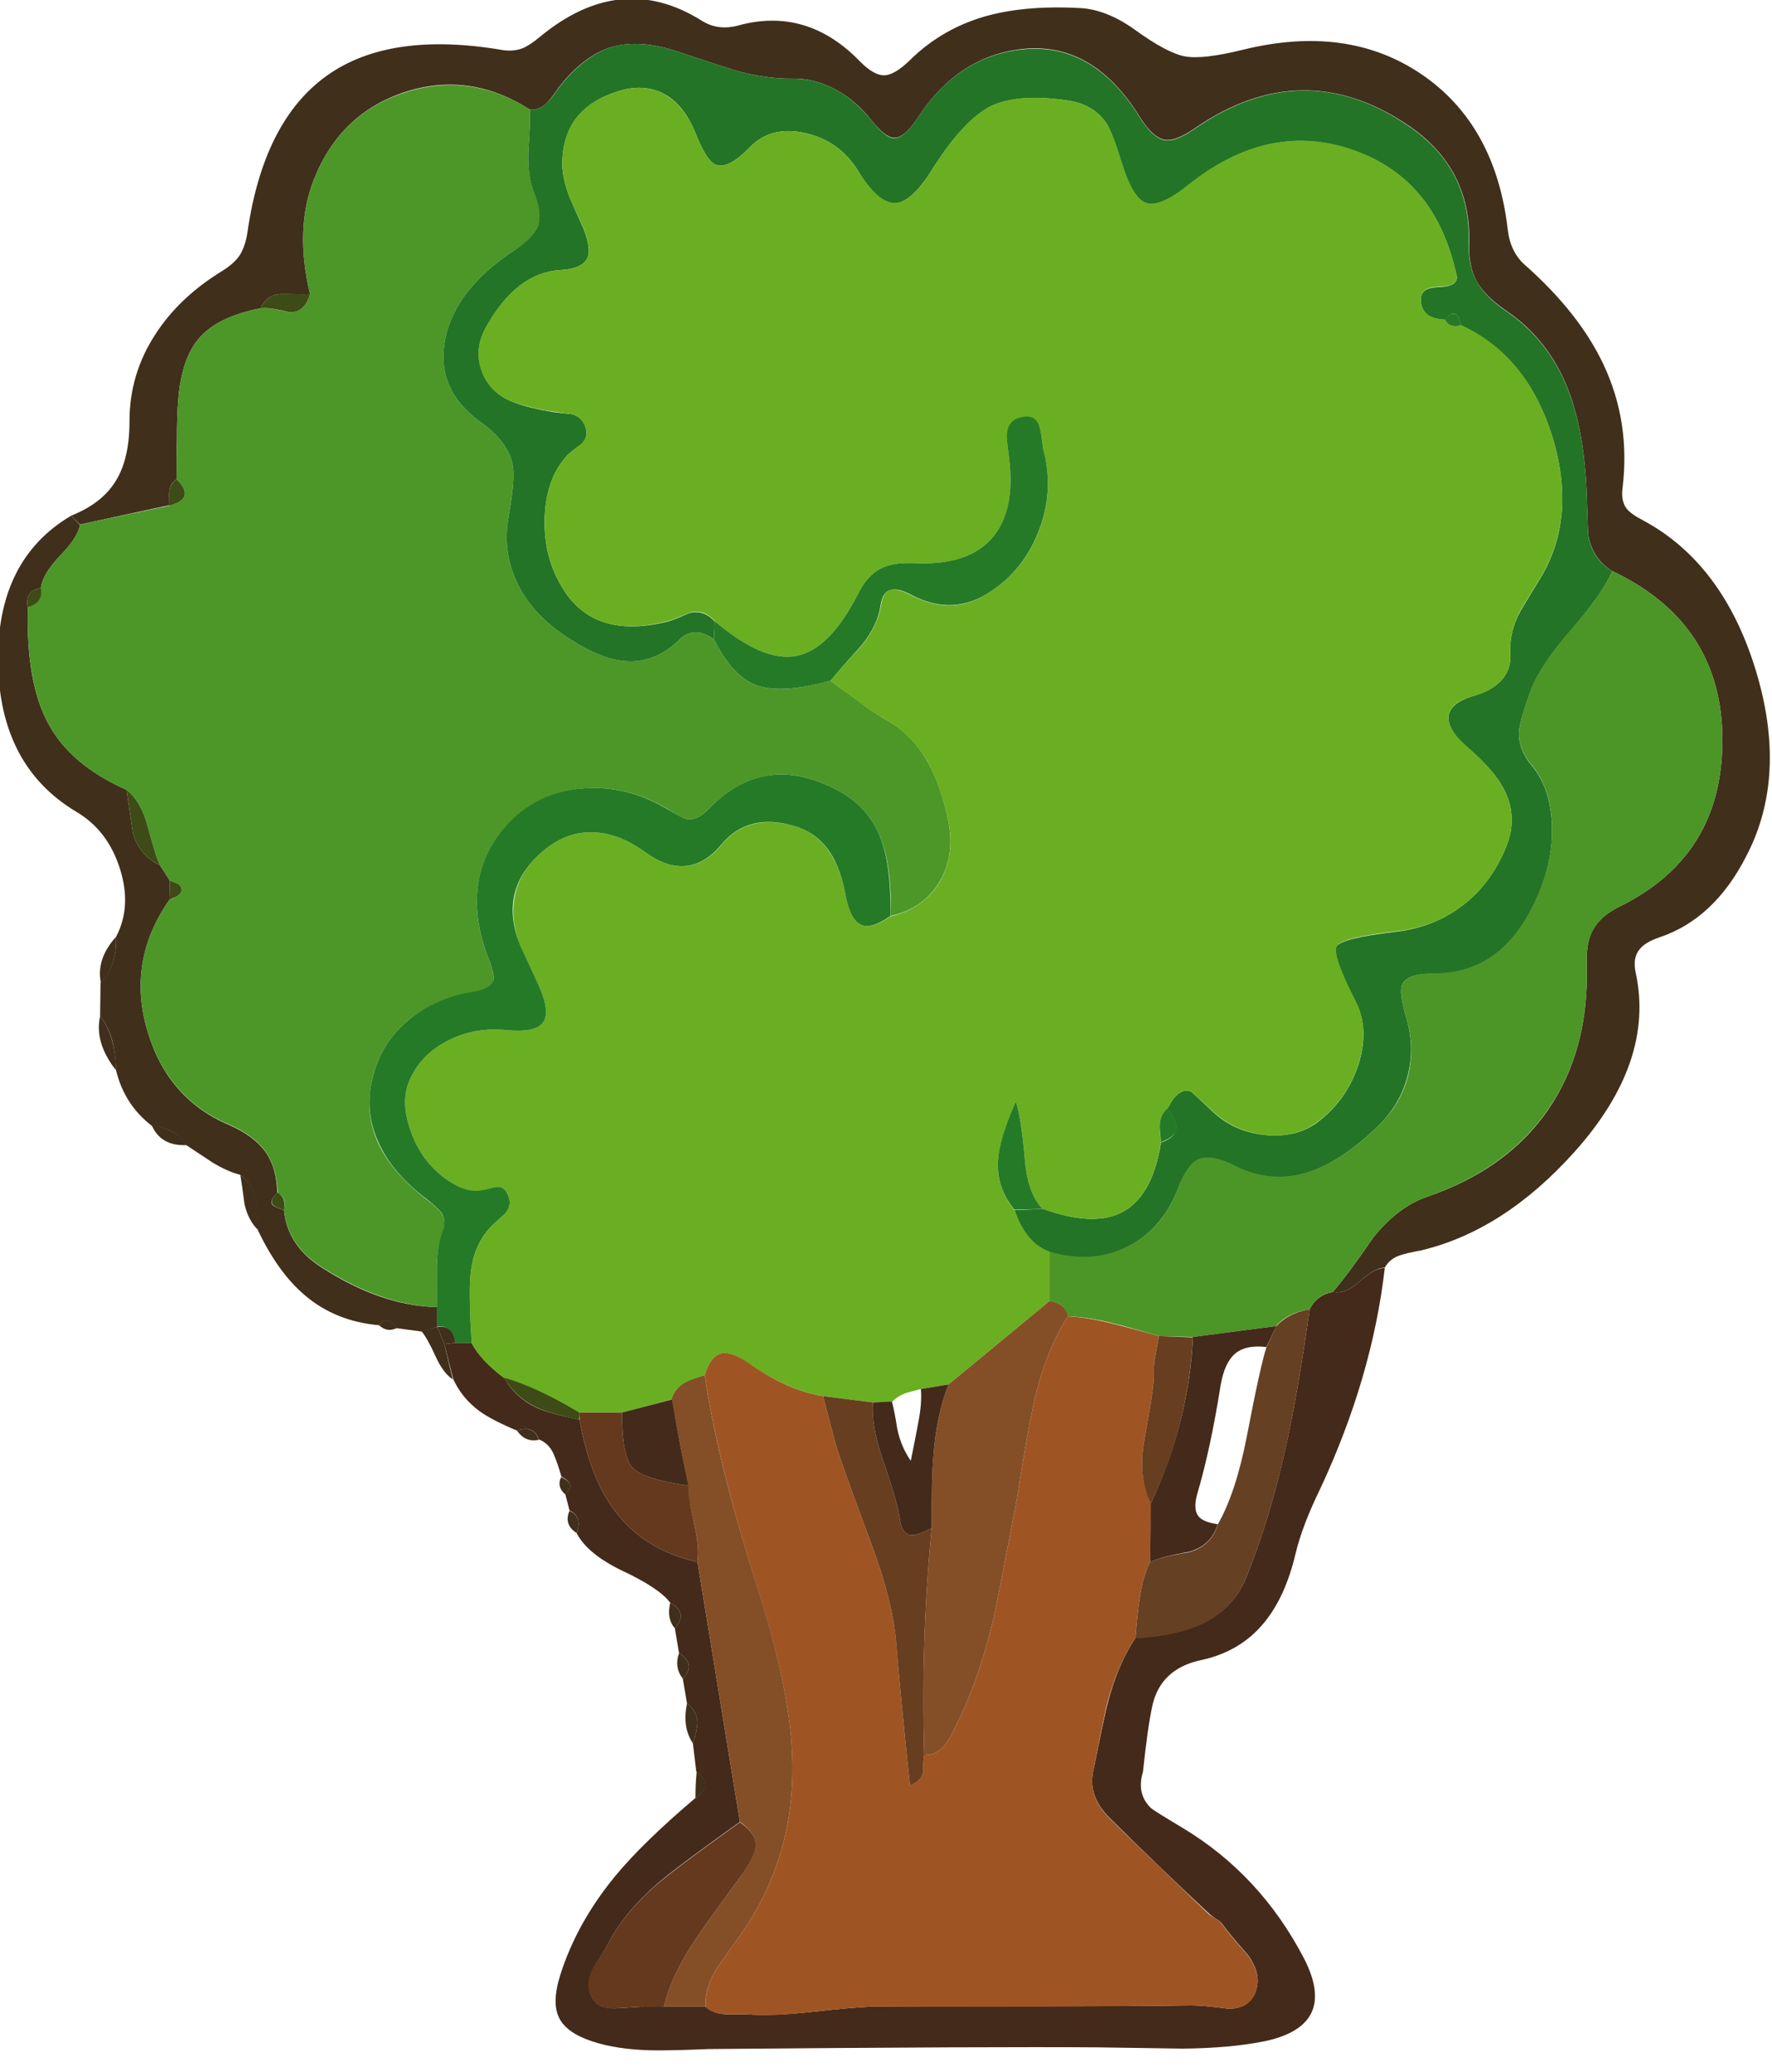 <svg xmlns="http://www.w3.org/2000/svg" xmlns:xlink="http://www.w3.org/1999/xlink" width="65" height="76" preserveAspectRatio="none"><defs><path id="a" fill="#402F1B" d="M682 243.9q-4.85 1.2-6.95.8-2.15-.4-6-3.2-3.3-2.35-6.4-2.55-6.25-.35-10.9.85-5.5 1.45-9.45 5.35-1.75 1.7-2.95 1.8-1.3.1-3.05-1.7-6.35-6.5-14.55-4.2-2.35.6-4.25-.6-9.65-6.05-19.3 1.95-1.15.95-1.95 1.3-1.1.45-2.45.25-13.45-2.3-20.95 3.05-7.55 5.4-9.45 18.65-.25 1.65-.9 2.7-.65 1-2.1 1.9-5.15 3.15-8 7.6-3.05 4.7-3.05 10.3 0 4.45-1.6 7.05-1.6 2.7-5.35 4.2l1.05 1.05 10.65-2.3q-.05-1.4 0-1.65.1-.95.85-1.45 0-3.15.05-4.7 0-2.8.15-4.7.4-5.1 2.6-7.5 2.15-2.45 7.2-3.45.8-1.75 2.7-1.7 3.1.05 3.2 0-1.85-7.7.45-13.6 3.1-7.9 10.85-10.45 7.7-2.5 14.9 2.1 1.15.05 2-.8.5-.5 1.35-1.75 3-3.9 6.35-4.9 3.4-1 8.1.6 2.2.75 6.55 2.15 3.75 1.05 6.9 1 2.65-.05 5.15 1.3 2.4 1.3 4.25 3.65 1.65 2.05 2.7 2.1 1.25.05 2.9-2.5 4.65-7.1 12.15-8.05 8.6-1.05 14.25 8.1 1.55 2.5 3.05 2.7 1.25.15 3.5-1.4 12.85-8.85 25.45-.3 7.45 5.1 7.2 13.95-.1 2.75.9 4.6 1 1.75 3.45 3.45 5.2 3.5 7.5 9.6 1.85 4.85 2.15 12.2.15 4.75.2 5.05.5 2.75 2.85 4.2 12.25 5.8 13.05 18.35.85 15.15-12.1 21.55-2.35 1.15-3.25 2.8-.85 1.55-.75 4.2.3 10.1-4.6 17.25-4.9 7.1-14.4 10.35-3.5 1.2-6.45 4.9-3.05 4.45-4.8 6.45 1.5.3 3.2-1.25 1.8-1.65 3-1.65.6-1.1 1.9-1.5.75-.25 2.4-.55 9.9-2.35 18.35-11.8 9.5-10.65 7.25-21.2-.4-1.8.4-2.8.65-.9 2.45-1.5 6.5-2.2 10.3-9.65 5-9.55 1.1-22.25-3.9-12.65-13.4-17.75-1.45-.75-1.95-1.4-.65-.85-.5-2.3 1-7.95-2.25-14.85-2.9-6.15-9.35-11.85-1.75-1.55-2.05-4.2-1.45-12.5-10.25-18.5T682 243.9"/><path id="b" fill="#442A1A" d="M692.7 391.85q-1.9.3-2.8 2.05-1.4 9.95-2.8 16.25-1.95 8.85-4.8 15.8-1.55 3.7-5.35 5.45-2.95 1.35-7.8 1.65-2.1 3.15-3.3 7.75-.35 1.3-1.75 8.25-.55 2.9 1.95 5.4 5.85 5.8 11.85 11.4.2.2.8.6.55.35.75.6.9 1.25 3.1 3.75 1.65 2.25.95 4.3-.75 2.1-3.25 2.1-3.05-.4-4.35-.4-7.1.1-18.9.1-14.2 0-18.95.05-1.9 0-7.65.65-4.75.5-7.7.25-1.65.05-2.45 0-1.45-.1-2.3-.9h-7.45q-2.2.15-3.3.2-2 .05-2.7-1.2-.9-1.55.05-3.5 1.4-2.2 1.95-3.25 2.15-4.1 7-7.95 2.8-2.2 8.55-6.3L617 424q-6.4-1.45-9.85-6.1-3-4-4.2-10.85-3.45-.7-5.05-1.4-2.6-1.2-3.9-3.55-2.95-2.25-3.9-4.2h-1.9l-1.35.15 1.05 4.15q1 2.25 3.15 3.85 1.55 1.1 4.45 2.3 2-.7 2.6 1.05 1.3.5 1.85 1.95.35.8.85 2.5 1.8.9.45 2.05l.5 1.95q1.6.8.85 2.7 1.25 2.45 5.35 4.45 4.5 2.1 5.8 3.85 2.2 1.2.55 3.05l.5 2.95q2.1 1.35.45 3.05l.5 2.95q1.2.9 1.25 2.25 0 .8-.55 2.5l.4 3.35q2.2 1.7-.1 3.15-6.25 5.3-9.55 9.3-4.6 5.6-6.55 11.8-1.05 3.35-.1 5.15.9 1.75 3.95 2.75 2.9.95 6.9 1.05 2.3.05 6.95-.15 33.5-.3 46.4-.2l10 .15q5.75-.05 9.9-.9 8.7-1.9 4.55-9.9-5.2-9.95-14.45-15.5-3.35-2-3.75-2.35-1.75-1.7-.95-4.3.55-5.25 1.1-7.8.95-4.45 5.75-5.5 4.75-1 7.6-4.5 2.5-3.05 3.7-8.1.8-3.4 3-7.9 6.15-13.2 7.65-26.2-1.2-.05-3 1.6-1.7 1.55-3.15 1.25"/><path id="c" fill="#402F1B" d="M542.4 299.4q-8.9 5.25-8.7 17.55.2 12.25 9.3 17.7 3.75 2.2 5.2 6.75t-.45 8.15q.15 3.35-1.85 5.5l-.05 3.95q1.05 1.3 1.5 3.1.3 1.25.4 3.35 1 4.1 4.25 6.6 3 .35 4.1 2.3 1.05.7 3.1 2.05 1.8 1.1 3.35 1.5 1.45 1.1 1.85 3.05.2 1.15.25 3.55 2.4 5.05 5.6 7.75 3.65 3.1 8.8 3.55 1.1-1.3 2.05.35l3 .4 1.9-.55v-2.35q-6.7-.15-13.8-4.75-4.05-2.6-4.45-6.8-1.15-.35-1.4-.65-.35-.5.6-1.4-.05-3-1.45-4.95-1.4-1.9-4.3-3.15-7.3-3.1-9.7-11.15-2.5-8.35 2.6-15.65l.05-2.3-1.15-1.8q-2.5-1.2-3.25-3.9l-.75-5.1q-6.65-2.95-9.3-7.85-2.7-4.95-2.45-13.85-.4-2.05 1.55-2.35.2-1.65 2.25-3.8 2.15-2.2 2.4-3.7z"/><path id="d" fill="#402F1B" d="M584.1 396.5q.65.7 1.7 3 .9 2 2.05 2.75l-1-4.2L586 396z"/><path id="e" fill="#402F1B" d="M545.85 359q-.7 3.15 1.9 6.45-.1-4.25-1.9-6.45"/><path id="f" fill="#402F1B" d="M562.55 377.9q.2 1.15.5 3.5.45 1.95 1.65 3.1-.05-2.4-.25-3.55-.4-1.95-1.9-3.05"/><path id="g" fill="#402F1B" d="M547.75 349.55q-2.4 2.65-1.8 5.5 1.95-2.15 1.8-5.5"/><path id="h" fill="#402F1B" d="M552 372q1.1 2.5 4.15 2.35-1.05-1.9-4.15-2.35"/><path id="i" fill="#402F1B" d="M617 443.1q-.05-1.35-1.25-2.25-.6 2.8.7 4.75.55-1.7.55-2.5"/><path id="j" fill="#402F1B" d="M613.75 428.85q-.45 1.9.55 3.05 1.65-1.85-.55-3.05"/><path id="k" fill="#402F1B" d="M614.8 434.85q-.6 1.7.45 3.05 1.65-1.7-.45-3.05"/><path id="l" fill="#402F1B" d="M616.9 448.95q-.15 1.6-.15 3.15 2.35-1.4.15-3.15"/><path id="m" fill="#402F1B" d="M595.5 408.35q1 1.45 2.6 1.1-.6-1.8-2.6-1.1"/><path id="n" fill="#402F1B" d="M600.75 413.9q-.55 1.15.5 2.05.75-.7.55-1.2-.15-.45-1.05-.85"/><path id="o" fill="#402F1B" d="M601.75 417.9q-.7 1.65.85 2.65.75-1.9-.85-2.65"/><path id="p" fill="#402F1B" d="M579.05 395.8q1 .9 2.1.35-1-1.7-2.1-.35"/><path id="q" fill="#4C9728" d="M596.85 256.05q.25-3.35.2-5-7.2-4.55-14.9-2.05-7.75 2.5-10.85 10.4-2.3 5.95-.45 13.6-.65 2.3-2.6 2.15-2.3-.6-3.3-.45-5.05 1-7.2 3.45-2.2 2.4-2.6 7.5-.15 1.95-.15 4.7-.05 1.55-.05 4.7 2.35 2.3-.85 3.15l-10.65 2.25q-.25 1.55-2.4 3.75-2.05 2.15-2.25 3.8.3 1.6-1.55 2.3-.25 8.9 2.45 13.9 2.65 4.9 9.3 7.85 1.7 1.35 2.5 4.3 1.05 3.9 1.5 4.7l1.15 1.8q.85.3 1.05.45.45.35.3.95-.05.25-.55.5-.8.4-.85.4-5.1 7.25-2.6 15.65 2.45 8.05 9.7 11.1 2.9 1.25 4.3 3.15 1.4 1.95 1.5 4.95 1.1.65.75 2.05.4 4.2 4.45 6.8 7.15 4.6 13.8 4.8 0-2.95-.05-4.45 0-2.7.7-4.45.5-1.35-.15-2.3-.35-.55-1.8-1.65-8.5-6.55-6.35-14.65 1.05-4.1 4.3-6.75 3.1-2.5 7.6-3.25 2.2-.35 2.45-1.4.15-.65-.6-2.65-2-5.1-1.1-9.55.95-4.45 4.55-7.5 3.5-2.95 8.3-3.2 4.9-.25 9.35 2.35 1.95 1.2 2.4 1.3 1.3.3 2.65-1.1 6.7-6.95 15.35-2.35 3.55 1.85 5.05 5.35 1.2 2.7 1.35 7.2v2.45q3.95-.85 5.85-4.1t.95-7.55q-.9-4.1-2.4-6.7-1.85-3.3-5.1-5.1-1.35-.75-3.25-2.2-2.95-2.15-3.2-2.35-5.85 1.6-8.8.55-2.9-1.05-5.1-5.5-2.35-1.65-4.1.05-3 2.95-6.7 2.55-2.7-.3-6.4-2.65-4.05-2.55-5.95-6.1-2.1-3.95-1.3-8.45.8-4.4.5-6.05-.5-2.85-3.9-5.25-5.35-3.9-4.15-9.85 1.2-5.9 8.15-10.5 2.4-1.55 2.9-3 .55-1.45-.45-3.95-.8-1.9-.7-4.85"/><path id="r" fill="#237426" d="M651.9 250.65q3.2-1.55 9.15-.7 3.15.45 4.7 2.8.7 1.15 1.85 4.9 1.3 4.1 2.9 4.55 1.65.5 5-2.2 9.4-7.5 19.2-4.25 9.4 3.05 12.25 13.25.5 1.8.5 2.05-.1 1-1.8 1.1-1.25.05-1.7.25-.85.35-.8 1.45.15 2.1 2.8 2.2.85-.95 1.35-.65.4.25.65 1.35 7.95 3.7 10.9 13.4 2.95 9.8-1.75 17.15-2.05 3.3-2.35 3.95-1.1 2.3-.95 4.6.15 1.85-1.15 3.25-1.15 1.15-3.05 1.7-3.35.95-3.15 2.9.15 1.45 2.15 3.2 3.4 2.9 4.55 5.3 1.55 3.2.15 6.65-1.75 4.3-5.1 6.9-3.4 2.65-8.05 3.2-6.45.75-7.05 1.75t2.3 6.6q1.65 3.25.3 7.5-1.4 4.25-4.95 6.9-2.5 1.8-6.1 1.45-3.7-.35-6.25-2.75-2.45-2.3-2.6-2.4-1.5-.65-2.85 2.05 2.45 2.9-.75 4-1.05 6.6-4.85 8.4-3.35 1.6-9.2-.5l-3.4.15q1.35 4 4.2 5 4.95 1.45 9.1-.55 4.2-2.05 6.1-6.85 1.1-2.85 2.35-3.55 1.5-.8 4.4.65 4.55 2.35 9.25.65 3.65-1.3 7.8-5.25 2.7-2.6 3.6-6 .95-3.5-.2-7.25-.8-2.75-.45-3.65.55-1.4 3.75-1.35 8.6.05 12.6-9.7 1.7-4.1 1.5-8.2-.2-4.3-2.4-6.9-1.65-2-1.5-4.05.05-1.15 1.3-4.65 1.15-3.2 4.9-7.45 3.85-4.45 4.9-7-2.35-1.4-2.85-4.15-.05-.3-.2-5.1-.3-7.35-2.15-12.15-2.3-6.1-7.5-9.6-2.45-1.7-3.45-3.5t-.95-4.55q.3-8.85-7.15-13.95-12.55-8.6-25.45.3-2.25 1.55-3.5 1.4-1.5-.2-3.05-2.7-5.65-9.15-14.25-8.1-7.5.9-12.15 8-1.65 2.55-2.9 2.55-1.05-.05-2.7-2.15-4.1-5-9.45-4.95-3.1.05-6.85-1-4.35-1.4-6.55-2.15-4.75-1.6-8.1-.6-3.35 1.05-6.35 4.95-.85 1.25-1.35 1.7-.85.85-2 .8.05 1.65-.2 5-.1 3 .7 4.9.95 2.45.45 3.9-.5 1.4-2.9 3-6.95 4.6-8.15 10.5-1.2 5.95 4.15 9.85 3.4 2.4 3.9 5.25.3 1.65-.5 6.05-.8 4.5 1.3 8.45 1.9 3.55 5.95 6.1 3.65 2.35 6.4 2.65 3.7.4 6.7-2.55 1.75-1.7 4.1-.05l.1-2.1q-1.3-1.45-3.05-1-1.95.9-2.95 1.1-8.45 1.95-12.1-4.05-2.3-3.7-2.15-8.4t2.7-7.45q.5-.5 1.7-1.35.9-.9.4-2.15-.4-1.1-1.6-1.4-1.5-.15-2.25-.25-2.7-.45-4.35-1.05-3.05-1.05-4.05-3.75-1.05-2.7.55-5.45 3.6-6.35 8.75-6.65 2.8-.15 3.3-1.6.35-1.1-.55-3.4-1.1-2.4-1.6-3.6-.85-2.15-.9-3.9-.05-7 7.2-8.95 2.95-.75 5.3.7 2.1 1.35 3.3 4.3 1.3 3.3 2.35 3.85 1.5.75 4.2-2.05 2.55-2.6 6.65-1.65 4.05.95 6.2 4.45 2.35 3.9 4.35 3.9 2-.05 4.45-3.95 3.7-5.9 7-7.6"/><path id="s" fill="#4C9527" d="M725.95 306q-1.05 2.55-4.9 6.95-3.75 4.25-4.9 7.45-1.25 3.55-1.3 4.7-.15 2 1.5 4 2.2 2.6 2.4 6.9.2 4.1-1.5 8.2-4 9.75-12.6 9.7-3.2 0-3.75 1.4-.35.9.45 3.65 1.15 3.75.25 7.25-.9 3.4-3.65 6-4.15 3.95-7.75 5.2-4.7 1.7-9.3-.65-2.9-1.45-4.4-.65-1.25.7-2.35 3.55-1.85 4.85-6.1 6.85-4.15 2-9.1.55v5.85q1.9.35 2.1 1.85 2.4.05 5.55.85 1.8.45 5.35 1.5l4.05.1 9.9-1.3q1.4-1.6 4-2 .9-1.75 2.75-2.05 1.75-2 4.8-6.45 2.95-3.7 6.45-4.9 9.5-3.3 14.4-10.4t4.6-17.2q-.1-2.65.75-4.15.9-1.65 3.25-2.85 12.95-6.4 12.1-21.55-.8-12.55-13.05-18.35"/><path id="t" fill="#3E4B16" d="M570.85 273q-.2.05-3.2 0-1.9-.05-2.7 1.7 1.05-.15 3.35.45 1.9.15 2.55-2.15"/><path id="u" fill="#3E4B16" d="M554.95 295.05q-.75.55-.85 1.45-.05.3 0 1.7 3.2-.85.85-3.15"/><path id="v" fill="#6AAF22" d="M675.5 259.95q-3.35 2.7-5 2.2-1.6-.45-2.9-4.55-1.15-3.75-1.85-4.85-1.55-2.35-4.7-2.8-5.95-.9-9.15.7-3.3 1.65-7 7.6-2.45 3.9-4.4 3.9-2 0-4.4-3.85-2.15-3.5-6.2-4.45-4.1-.95-6.65 1.65-2.7 2.8-4.2 2.05-1.05-.55-2.35-3.85-1.2-2.95-3.35-4.3-2.3-1.45-5.25-.7-7.25 1.9-7.2 8.95.05 1.75.9 3.9.5 1.2 1.6 3.55.9 2.3.55 3.45-.5 1.45-3.3 1.6-5.1.25-8.75 6.6-1.6 2.8-.6 5.5 1.05 2.7 4.1 3.75 2.2.7 4.35 1l2.25.3q1.2.3 1.6 1.4.5 1.2-.4 2.1-1.2.9-1.7 1.4-2.55 2.75-2.7 7.4-.15 4.7 2.15 8.45 3.7 6.05 12.1 4 1-.2 3-1.1 1.75-.45 3 1 5.75 4.9 9.7 4.15 4-.75 7.4-7.45 1.1-2.2 2.75-3 1.45-.7 3.95-.6 6.3.3 9.2-2.95 2.85-3.2 2.05-9.6-.3-2.1-.2-2.8.15-1.6 1.55-1.95 1.75-.45 2.25 1 .25.85.45 2.7 1.4 5.1-.6 10.05-2 4.9-6.5 7.45-3.95 2.3-8.55-.05-1.5-.8-2.3-.7-1.1.15-1.35 1.9-.4 2.45-2.4 4.9-2.5 2.65-3.6 4.05 1.1.8 3.2 2.4 1.85 1.4 3.25 2.15 3.2 1.8 5.1 5.1 1.45 2.55 2.4 6.7.95 4.3-.95 7.6-1.9 3.2-5.85 4.1-2.25 1.6-3.55 1-1.25-.6-1.8-3.4-.6-3.2-1.8-5.05-1.55-2.5-4.35-3.3-5.5-1.55-8.6 2.2-3.95 4.7-9.15.9-3.2-2.3-6.25-2.35-3.25-.1-6.1 2.4-2.8 2.45-3.25 5.7-.45 3.05 1.25 6.55l1.7 3.6q1.4 3.2.5 4.4-.9 1.25-4.4.9-3.8-.35-7 1.3t-4.5 4.7q-1.1 2.5.1 5.9 1.15 3.4 3.85 5.55 2.2 1.75 4.05 1.75.7 0 2.15-.5 1.2-.15 1.65 1.15.4 1.1-.45 2.05-1.2 1.05-1.7 1.55-2.35 2.6-2.45 6.7-.1 2.35.2 7.1 1 2.05 3.85 4.2 3.8 1 9 4.1H608l5.9-1.55q.35-1.3 1.6-1.95.2-.15 2.35-.95.7-2.3 2-2.6 1.15-.25 3.15 1.15 4.75 3.25 8.95 3.95l5.95.75 2.25-.05q.6-.65 1.6-1.05.5-.15 1.85-.5l3.3-.55 12.05-9.95v-5.85q-2.8-1-4.2-4.95-2.2-2.7-1.95-5.95.15-2.5 2.1-7 .65 1.85 1.1 7.1.35 3.9 2.1 5.7 5.9 2.1 9.25.5 3.8-1.8 4.85-8.45-.2-1.4-.15-2.1.05-1.15.9-1.85 1.35-2.7 2.85-2.05.1.05 2.6 2.35 2.55 2.4 6.25 2.8 3.6.35 6.1-1.5 3.55-2.6 4.95-6.9 1.35-4.25-.3-7.5-2.85-5.6-2.25-6.6.55-1 7-1.75 4.65-.5 8.05-3.15 3.35-2.6 5.1-6.9 1.4-3.45-.15-6.65-1.2-2.45-4.55-5.35-2-1.7-2.15-3.2-.2-1.95 3.15-2.85 1.9-.55 3.05-1.7 1.3-1.4 1.15-3.25-.15-2.3.95-4.65.3-.7 2.35-3.95 4.7-7.4 1.75-17.1-2.9-9.75-10.9-13.45-1.25.45-2-.65-2.7-.2-2.8-2.2-.05-1.1.8-1.5.45-.2 1.7-.25 1.7-.05 1.8-1.1 0-.25-.5-2.05-2.85-10.15-12.25-13.25-9.8-3.2-19.2 4.25"/><path id="w" fill="#9F5523" d="M666.6 395.65q-3.15-.8-5.5-.9-2.7 4.2-4.1 10.55-.8 3.7-1.95 11.15-2.4 12.5-2.75 14.05-1.85 7.85-4.75 13.45-.75 1.55-1.3 2.1-.9.95-2.25.95-.15.6-.1 1.9-.2 1.1-1.6 1.7-1.2-11.5-1.65-17.15-.4-4.85-3.05-11.9-3.6-9.65-4.15-11.6l-1.5-5.7q-4.3-.7-8.95-4-2-1.35-3.15-1.1-1.3.3-2 2.6 1.55 10.35 6.1 24.75 4.25 13.1 4.35 21.45.2 11.8-6.65 21.1-2.3 3.2-2.5 3.6-1.3 2.2-1.2 4.35.85.8 2.3.85.8.05 2.45 0 2.95.3 7.7-.25 5.8-.65 7.65-.65H657q11.35-.05 18.9-.15 1.3 0 4.35.4 2.5.05 3.25-2.05.7-2.05-.95-4.3-2.2-2.5-3.1-3.75-.2-.3-.75-.65-.7-.4-.85-.55-9.9-9.5-11.8-11.4-2.5-2.5-1.95-5.45 1.25-6.4 1.7-8.25 1.25-4.6 3.35-7.75.25-3.05.5-4.6.35-2.65 1.25-4.45l.15-7q-1.65-3.05-.8-7.75 1.2-6.45 1.1-7.75-.05-.85.2-2.2.4-2.1.4-2.2-3.55-1-5.35-1.45"/><path id="x" fill="#257A27" d="M610.75 339.45q5.2 3.8 9.15-.95 3.15-3.75 8.6-2.15 2.8.8 4.35 3.25 1.2 1.85 1.8 5.1.55 2.8 1.8 3.4t3.55-1.05l-.05-2.5q-.15-4.45-1.3-7.15-1.5-3.5-5.05-5.35-8.7-4.6-15.35 2.35-1.35 1.4-2.65 1.1-.4-.1-2.45-1.3-4.45-2.6-9.3-2.35-4.8.2-8.3 3.15-3.6 3.1-4.55 7.5-.9 4.5 1.1 9.6.75 1.95.6 2.6-.3 1.05-2.5 1.4-4.45.75-7.55 3.3-3.25 2.65-4.3 6.75-1.15 4.25.8 8.2 1.65 3.45 5.55 6.4 1.4 1.1 1.8 1.65.65 1 .1 2.35-.65 1.75-.65 4.4l.05 6.8q1.8-.2 2.15 1.95h1.95q-.3-4.75-.2-7.1.1-4.15 2.45-6.7.5-.5 1.7-1.55.85-.95.45-2.05-.45-1.35-1.65-1.15-1.45.45-2.15.45-1.8.05-4.05-1.7-2.7-2.15-3.85-5.55-1.2-3.4-.1-5.9 1.3-3.05 4.5-4.7 3.15-1.65 7-1.3 3.5.35 4.4-.9.9-1.2-.5-4.4l-1.7-3.65q-3.6-7.25 2-12.2 2.85-2.5 6.1-2.4 3.05.05 6.25 2.35"/><path id="y" fill="#844F27" d="M617.85 401.75q-1.95.65-2.35.9-1.25.7-1.6 2l1.95 10.25q-.05 1.35.75 4.55.65 2.85.4 4.55l5.05 30.95q2.1 1.45 1.85 3.2-.2.95-1.8 3.35-3.6 4.85-5.25 7.3-2.95 4.35-3.85 8.15h4.95q-.1-2.1 1.2-4.3.2-.4 2.5-3.6 6.85-9.3 6.65-21.1-.1-8.4-4.35-21.5-4.55-14.3-6.1-24.7"/><path id="z" fill="#654023" d="M689.9 393.9q-2.55.45-3.95 2l-1.2 2.55q-.7 2.1-2.35 10.7-1.3 6.65-3.45 10.4-.75 2.55-3.45 3.3-3.2.5-4.6 1.15-.9 1.8-1.25 4.45-.25 1.55-.5 4.65 4.85-.3 7.8-1.65 3.8-1.75 5.35-5.5 2.85-6.95 4.8-15.75 1.4-6.35 2.8-16.3"/><path id="A" fill="#64391D" d="M606.5 469.2q-.55 1.05-2 3.25-.95 1.95 0 3.55.75 1.25 2.7 1.15 1.1-.05 3.3-.2.5.1 1.25.05l1.25-.05q.9-3.8 3.85-8.15 1.65-2.45 5.25-7.3 1.65-2.4 1.8-3.35.3-1.7-1.85-3.15-5.75 4.1-8.55 6.3-4.85 3.8-7 7.9"/><path id="B" fill="#64391D" d="M615.9 414.9q-5.4-.75-6.65-2.15-1.25-1.35-1.25-6.55h-5.05q.05.45 0 .85 1.2 6.85 4.2 10.85 3.45 4.65 9.85 6.1.25-1.7-.4-4.55-.75-3.15-.7-4.55"/><path id="C" fill="#3E4B16" d="M602.95 406.2q-5.2-3.1-9-4.15 1.35 2.35 3.9 3.55 1.65.75 5.05 1.45.1-.55.05-.85"/><path id="D" fill="#402F1B" d="m586 396 .85 2.05 1.3-.15q-.25-2.15-2.15-1.9"/><path id="E" fill="#3E4B16" d="m549 332.05.75 5.1q.75 2.7 3.25 3.9-.45-.8-1.5-4.7-.8-2.95-2.5-4.3"/><path id="F" fill="#3E4B16" d="M538.8 308q-1.95.3-1.55 2.3 1.9-.6 1.55-2.3"/><path id="G" fill="#3E4B16" d="M567.75 382.1q.3-1.45-.75-2.1-1 .9-.6 1.45.25.3 1.35.65"/><path id="H" fill="#3E4B16" d="m554.15 342.85-.05 2.3q.25-.15.85-.4.45-.25.55-.5.15-.6-.3-.95-.2-.15-1.05-.45"/><path id="I" fill="#257A27" d="M658.15 291.4q-.2-1.85-.45-2.7-.5-1.45-2.25-1-1.45.35-1.6 1.95-.05.65.25 2.85.8 6.35-2.05 9.6-2.9 3.25-9.2 2.95-2.55-.1-3.95.6-1.65.8-2.75 3-3.4 6.7-7.4 7.45-3.95.75-9.7-4.15l-.1 2.15q2.2 4.45 5.1 5.5 2.95 1.05 8.8-.55 1.1-1.4 3.6-4.1 2-2.45 2.35-4.85.25-1.75 1.4-1.9.8-.15 2.3.65 4.5 2.35 8.55.1 4.5-2.55 6.5-7.5t.6-10.05"/><path id="J" fill="#257A27" d="m654.75 382.05 3.35-.1q-1.75-1.8-2.1-5.7-.45-5.25-1.1-7.1-1.95 4.45-2.1 6.95-.25 3.3 1.95 5.95"/><path id="K" fill="#257A27" d="M672.2 374q1.8-.65 1.85-1.7.05-.9-1.1-2.3-.85.75-.9 1.9-.05.35.15 2.1"/><path id="L" fill="#257A27" d="M707.95 276.7q-.25-1.05-.65-1.3-.5-.3-1.35.6.65 1.15 2 .7"/><path id="M" fill="#844F27" d="M661.1 394.75q-.25-1.5-2.15-1.85l-12.05 9.95q-1.45 3.7-1.8 8.45-.25 2.75-.2 8.65-1.3 12.9-.9 27.05 1.35 0 2.25-.95.55-.55 1.3-2.1 2.9-5.6 4.75-13.45.35-1.55 2.75-14.05Q656.2 409 657 405.3q1.4-6.35 4.1-10.55"/><path id="N" fill="#442A1A" d="M680.95 399.25q1.3-1.15 3.8-.85l1.2-2.5-9.95 1.3q-.45 10.05-5 19.8l-.1 7q1.4-.65 4.6-1.2 2.7-.75 3.45-3.3-1.7-.25-2.25-.9-.7-.8-.2-2.65 1.6-5.4 2.8-13 .45-2.6 1.65-3.7"/><path id="O" fill="#673E1F" d="m676 397.25-4.05-.15q0 .1-.4 2.2-.25 1.35-.2 2.2.1 1.3-1.1 7.75-.85 4.7.75 7.75 4.45-9.3 5-19.75"/><path id="P" fill="#673E1F" d="M644.9 419.95q-1.75.9-2.45.85-1.15-.1-1.4-2.15-.2-1.65-1.95-6.75-1.45-4.1-1.2-6.9l-5.95-.75 1.5 5.7q.55 1.95 4.15 11.6 2.65 7.05 3.05 11.95.45 5.6 1.65 17.1 1.4-.55 1.6-1.7-.05-1.3.1-1.9-.4-14.15.9-27.05"/><path id="Q" fill="#442A1A" d="M643.6 403.4q.15 1.65-.3 3.95-.25 1.4-.9 4.6-1.15-1.65-1.6-3.75-.35-2.25-.65-3.3l-2.25.1q-.25 2.8 1.2 6.9 1.75 5.1 1.95 6.75.25 2.05 1.4 2.15.7.05 2.45-.85-.05-5.9.2-8.65.35-4.75 1.8-8.45z"/><path id="R" fill="#442A1A" d="M615.9 414.9q-1-4.8-1.95-10.25L608 406.2q0 5.2 1.25 6.55 1.25 1.4 6.65 2.15"/></defs><use xlink:href="#a" transform="translate(-164.45 -73.3)scale(.308)"/><use xlink:href="#b" transform="translate(-164.45 -73.3)scale(.308)"/><use xlink:href="#c" transform="translate(-164.45 -73.3)scale(.308)"/><use xlink:href="#d" transform="translate(-164.45 -73.3)scale(.308)"/><use xlink:href="#e" transform="translate(-164.45 -73.3)scale(.308)"/><use xlink:href="#f" transform="translate(-164.45 -73.3)scale(.308)"/><use xlink:href="#g" transform="translate(-164.45 -73.3)scale(.308)"/><use xlink:href="#h" transform="translate(-164.45 -73.3)scale(.308)"/><use xlink:href="#i" transform="translate(-164.45 -73.3)scale(.308)"/><use xlink:href="#j" transform="translate(-164.45 -73.3)scale(.308)"/><use xlink:href="#k" transform="translate(-164.45 -73.3)scale(.308)"/><use xlink:href="#l" transform="translate(-164.45 -73.3)scale(.308)"/><use xlink:href="#m" transform="translate(-164.45 -73.3)scale(.308)"/><use xlink:href="#n" transform="translate(-164.45 -73.3)scale(.308)"/><use xlink:href="#o" transform="translate(-164.45 -73.3)scale(.308)"/><use xlink:href="#p" transform="translate(-164.45 -73.3)scale(.308)"/><use xlink:href="#q" transform="translate(-164.45 -73.3)scale(.308)"/><use xlink:href="#r" transform="translate(-164.45 -73.3)scale(.308)"/><use xlink:href="#s" transform="translate(-164.45 -73.3)scale(.308)"/><use xlink:href="#t" transform="translate(-164.45 -73.3)scale(.308)"/><use xlink:href="#u" transform="translate(-164.45 -73.3)scale(.308)"/><use xlink:href="#v" transform="translate(-164.45 -73.3)scale(.308)"/><use xlink:href="#w" transform="translate(-164.45 -73.3)scale(.308)"/><use xlink:href="#x" transform="translate(-164.45 -73.3)scale(.308)"/><use xlink:href="#y" transform="translate(-164.45 -73.3)scale(.308)"/><use xlink:href="#z" transform="translate(-164.45 -73.3)scale(.308)"/><use xlink:href="#A" transform="translate(-164.45 -73.3)scale(.308)"/><use xlink:href="#B" transform="translate(-164.45 -73.3)scale(.308)"/><use xlink:href="#C" transform="translate(-164.45 -73.3)scale(.308)"/><use xlink:href="#D" transform="translate(-164.45 -73.3)scale(.308)"/><use xlink:href="#E" transform="translate(-164.45 -73.3)scale(.308)"/><use xlink:href="#F" transform="translate(-164.45 -73.3)scale(.308)"/><use xlink:href="#G" transform="translate(-164.45 -73.3)scale(.308)"/><use xlink:href="#H" transform="translate(-164.45 -73.3)scale(.308)"/><use xlink:href="#I" transform="translate(-164.45 -73.3)scale(.308)"/><use xlink:href="#J" transform="translate(-164.45 -73.3)scale(.308)"/><use xlink:href="#K" transform="translate(-164.45 -73.3)scale(.308)"/><use xlink:href="#L" transform="translate(-164.45 -73.3)scale(.308)"/><use xlink:href="#M" transform="translate(-164.45 -73.3)scale(.308)"/><use xlink:href="#N" transform="translate(-164.45 -73.3)scale(.308)"/><use xlink:href="#O" transform="translate(-164.45 -73.3)scale(.308)"/><use xlink:href="#P" transform="translate(-164.45 -73.3)scale(.308)"/><use xlink:href="#Q" transform="translate(-164.45 -73.3)scale(.308)"/><use xlink:href="#R" transform="translate(-164.45 -73.3)scale(.308)"/></svg>